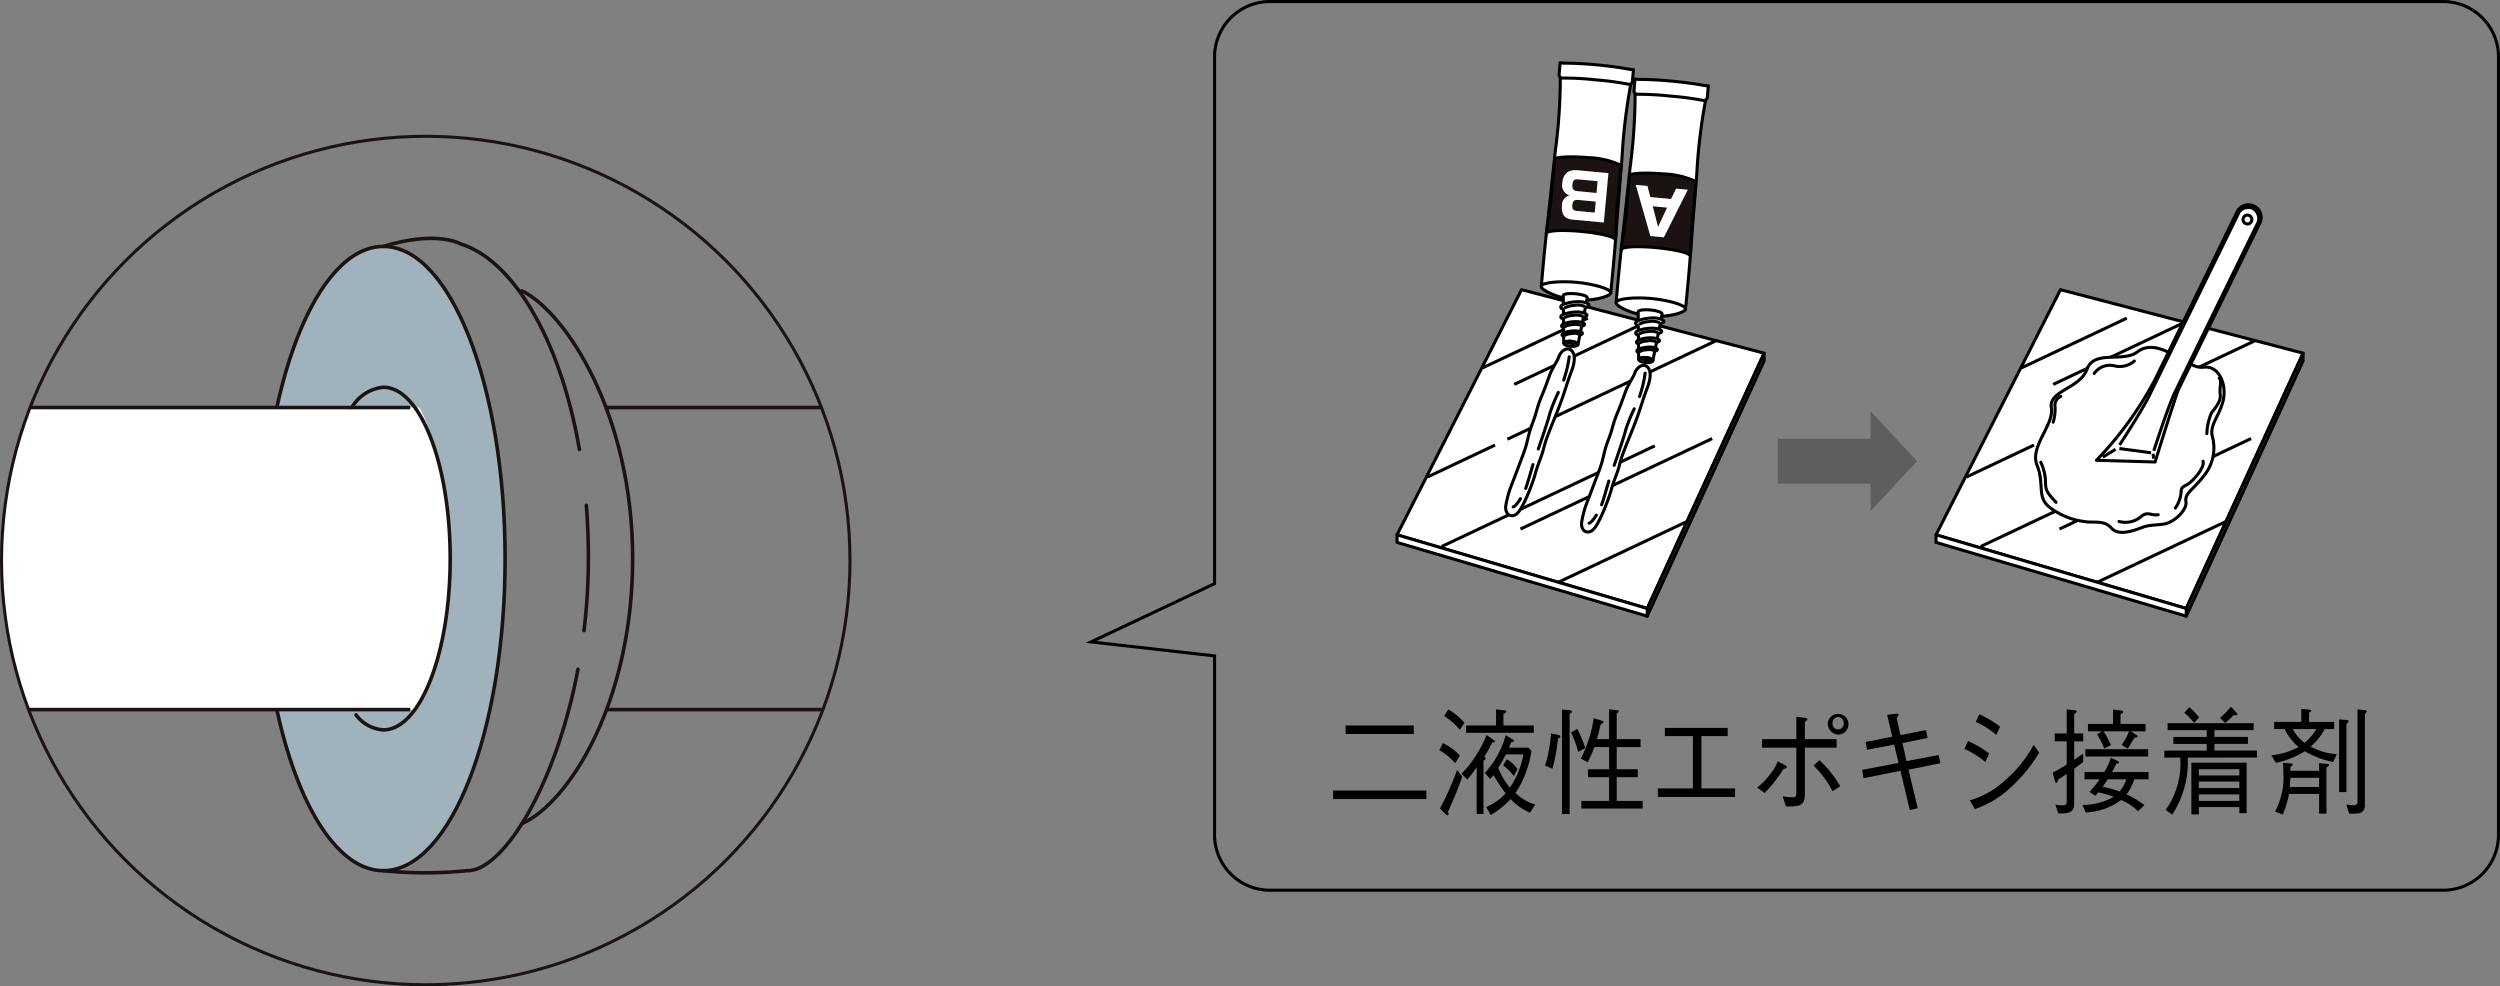 <?xml version="1.0" encoding="UTF-8"?> <svg xmlns="http://www.w3.org/2000/svg" xmlns:xlink="http://www.w3.org/1999/xlink" width="244.202" height="96.34" viewBox="0 0 244.202 96.34"><rect x="0" y="0" width="244.202" height="96.34" fill="#808080" stroke="none"/><defs><clipPath id="clip-path"><circle id="楕円形_75" data-name="楕円形 75" cx="41.439" cy="41.439" r="41.439" fill="none" stroke="#1a1311" stroke-miterlimit="10" stroke-width="0.3"></circle></clipPath></defs><g id="グループ_14135" data-name="グループ 14135" transform="translate(-734.684 -972.85)"><g id="グループ_6616" data-name="グループ 6616" transform="translate(612.67 296.794)"><g id="グループ_6613" data-name="グループ 6613" transform="translate(258.48 682.189)"><g id="グループ_6612" data-name="グループ 6612"><g id="グループ_6608" data-name="グループ 6608"><g id="グループ_6603" data-name="グループ 6603" transform="translate(0 22.169)"><path id="パス_19969" data-name="パス 19969" d="M268.74,722.14,244.3,714.948,256.46,691l23.7,6.2Z" transform="translate(-244.303 -691.004)" fill="#fff" stroke="#000" stroke-linejoin="round" stroke-width="0.3"></path><path id="パス_19970" data-name="パス 19970" d="M257.148,719.2l0,.746,11.413-24.935v-.743Z" transform="translate(-232.711 -688.061)" fill="#fff" stroke="#000" stroke-linejoin="round" stroke-width="0.3"></path><path id="パス_19971" data-name="パス 19971" d="M268.74,710.782l0,.746-24.44-7.2v-.743Z" transform="translate(-244.303 -679.645)" fill="#fff" stroke="#000" stroke-linejoin="round" stroke-width="0.3"></path><line id="線_10455" data-name="線 10455" x1="12.746" y2="6.022" transform="translate(11.445 3.224)" fill="none" stroke="#000" stroke-linejoin="round" stroke-width="0.3"></line><line id="線_10456" data-name="線 10456" x1="6.618" y2="3.129" transform="translate(2.95 15.172)" fill="none" stroke="#000" stroke-linejoin="round" stroke-width="0.3"></line><line id="線_10457" data-name="線 10457" x1="20.371" y2="9.618" transform="translate(10.775 4.984)" fill="none" stroke="#000" stroke-linejoin="round" stroke-width="0.3"></line><line id="線_10458" data-name="線 10458" x1="10.295" y2="4.86" transform="translate(8.343 2.775)" fill="none" stroke="#000" stroke-linejoin="round" stroke-width="0.3"></line><line id="線_10459" data-name="線 10459" x1="20.825" y2="9.835" transform="translate(4.354 15.249)" fill="none" stroke="#000" stroke-linejoin="round" stroke-width="0.3"></line><line id="線_10460" data-name="線 10460" x1="18.72" y2="8.837" transform="translate(12.056 14.537)" fill="none" stroke="#000" stroke-linejoin="round" stroke-width="0.3"></line><line id="線_10461" data-name="線 10461" x1="12.495" y2="5.898" transform="translate(15.771 22.665)" fill="none" stroke="#000" stroke-linejoin="round" stroke-width="0.3"></line></g><g id="グループ_6604" data-name="グループ 6604" transform="translate(21.4 1.587)"><path id="パス_19972" data-name="パス 19972" d="M258.94,702.061l-3.388-.316s.215-2.538.4-4.3c.287-2.7.578-5.123.955-8.831a54.542,54.542,0,0,0,.495-7.294l3.483-.833,3.409,1.478a53.875,53.875,0,0,0-.866,7.256c-.322,3.717-.481,6.147-.7,8.86-.143,1.76-.4,4.3-.4,4.3l-3.388-.318" transform="translate(-255.552 -679.911)" fill="#fff" stroke="#000" stroke-linejoin="round" stroke-width="0.3" fill-rule="evenodd"></path><path id="パス_19973" data-name="パス 19973" d="M255.552,691.876c.038-.394,1.861-.546,3.455-.394s3.358.634,3.322,1.025-1.889.854-3.483.706S255.516,692.266,255.552,691.876Z" transform="translate(-255.552 -670.042)" fill="#fff" stroke="#000" stroke-linejoin="round" stroke-width="0.3" fill-rule="evenodd"></path><path id="パス_19974" data-name="パス 19974" d="M258.115,697.011l.911-4.566c.015-.158-.5-.335-1.145-.394s-1.183.015-1.2.177l.048,4.655Z" transform="translate(-254.53 -669.496)" fill="#fff" stroke="#000" stroke-linejoin="round" stroke-width="0.3" fill-rule="evenodd"></path><path id="パス_19975" data-name="パス 19975" d="M256.709,694.672c.013-.137.331-.221.713-.183s.683.173.67.31-.333.219-.715.184S256.7,694.807,256.709,694.672Z" transform="translate(-254.508 -667.284)" fill="#fff" stroke="#000" stroke-linejoin="round" stroke-width="0.3" fill-rule="evenodd"></path><path id="パス_19976" data-name="パス 19976" d="M256.838,694.545c.009-.055.217-.08.468-.055s.457.086.447.143-.213.084-.464.059S256.836,694.6,256.838,694.545Z" transform="translate(-254.391 -667.284)" fill="#fff" stroke="#000" stroke-linejoin="round" stroke-width="0.3" fill-rule="evenodd"></path><path id="パス_19977" data-name="パス 19977" d="M256.885,693.2s-.4-.046-.325-.285,1.048-.489,1.847-.46c.483.011.928.194.917.342s-.417.23-.417.23" transform="translate(-254.651 -669.117)" fill="#fff" stroke="#000" stroke-linejoin="round" stroke-width="0.3" fill-rule="evenodd"></path><path id="パス_19978" data-name="パス 19978" d="M258.6,692.724a1.669,1.669,0,0,0-.968-.068,1.9,1.9,0,0,0-.856.215" transform="translate(-254.443 -668.954)" fill="none" stroke="#000" stroke-linecap="round" stroke-linejoin="round" stroke-width="0.3" fill-rule="evenodd"></path><path id="パス_19979" data-name="パス 19979" d="M256.862,693.667s-.363-.042-.3-.261.966-.453,1.7-.428c.449.013.86.181.849.32s-.384.209-.384.209" transform="translate(-254.647 -668.642)" fill="#fff" stroke="#000" stroke-linejoin="round" stroke-width="0.3" fill-rule="evenodd"></path><path id="パス_19980" data-name="パス 19980" d="M258.449,693.232a1.556,1.556,0,0,0-.9-.065,1.758,1.758,0,0,0-.786.2" transform="translate(-254.455 -668.49)" fill="none" stroke="#000" stroke-linecap="round" stroke-linejoin="round" stroke-width="0.3" fill-rule="evenodd"></path><path id="パス_19981" data-name="パス 19981" d="M256.867,694.083s-.325-.034-.264-.232.85-.4,1.5-.379c.394.013.757.162.744.282s-.337.188-.337.188" transform="translate(-254.61 -668.195)" fill="#fff" stroke="#000" stroke-linejoin="round" stroke-width="0.3" fill-rule="evenodd"></path><path id="パス_19982" data-name="パス 19982" d="M258.27,693.7a1.388,1.388,0,0,0-.791-.055,1.508,1.508,0,0,0-.7.173" transform="translate(-254.442 -668.059)" fill="none" stroke="#000" stroke-linecap="round" stroke-linejoin="round" stroke-width="0.3" fill-rule="evenodd"></path><path id="パス_19983" data-name="パス 19983" d="M256.856,694.49s-.289-.03-.236-.207.757-.35,1.336-.335c.352.01.675.143.668.251s-.3.167-.3.167" transform="translate(-254.594 -667.766)" fill="#fff" stroke="#000" stroke-linejoin="round" stroke-width="0.3" fill-rule="evenodd"></path><path id="パス_19984" data-name="パス 19984" d="M258.1,694.148a1.243,1.243,0,0,0-.7-.053,1.4,1.4,0,0,0-.62.156" transform="translate(-254.443 -667.647)" fill="none" stroke="#000" stroke-linecap="round" stroke-linejoin="round" stroke-width="0.3" fill-rule="evenodd"></path><path id="パス_19985" data-name="パス 19985" d="M256.3,688.851c-.044.877-.493,3.677-.493,3.677.034-.375,1.847-.382,3.44-.23s3.371.493,3.337.864c0,0,.08-2.84.2-3.7s.331-3.624.331-3.624a8.18,8.18,0,0,0-3.19-.744c-1.6-.148-3.253-.065-3.272.141C256.645,685.23,256.346,687.978,256.3,688.851Z" transform="translate(-255.324 -675.827)" fill="#1a1311" stroke="#000" stroke-linejoin="round" stroke-width="0.3" fill-rule="evenodd"></path><path id="パス_19986" data-name="パス 19986" d="M260.029,681.852a28.162,28.162,0,0,1,3.177.42.34.34,0,0,0,.424-.31l.1-1.109-.394-.036s-1.218-.245-3.173-.428-3.2-.167-3.2-.167l-.392-.036-.1,1.107a.342.342,0,0,0,.358.382A28.507,28.507,0,0,1,260.029,681.852Z" transform="translate(-254.725 -680.185)" fill="#fff" stroke="#000" stroke-linejoin="round" stroke-width="0.3" fill-rule="evenodd"></path><path id="パス_19987" data-name="パス 19987" d="M258.74,689.717l-.521-2.007,1.4.131Zm-1.037-3.99-1.145-.108,1.429,5,1.32.124,2.338-4.65-1.153-.108-.478,1.01-2.03-.186Z" transform="translate(-254.644 -675.281)" fill="#fff"></path></g><g id="グループ_6605" data-name="グループ 6605" transform="translate(14.087)"><path id="パス_19988" data-name="パス 19988" d="M255.1,701.187l-3.388-.32s.213-2.534.4-4.294c.287-2.7.578-5.123.953-8.833a53.915,53.915,0,0,0,.5-7.292l3.687-.744,3.206,1.389a54.434,54.434,0,0,0-.866,7.26c-.318,3.714-.481,6.143-.7,8.852-.141,1.764-.4,4.294-.4,4.294l-3.388-.312" transform="translate(-251.707 -679.032)" fill="#fff" stroke="#000" stroke-linejoin="round" stroke-width="0.3" fill-rule="evenodd"></path><path id="パス_19989" data-name="パス 19989" d="M251.708,691.04c.036-.39,1.861-.538,3.455-.39s3.356.635,3.322,1.025-1.889.85-3.483.7S251.672,691.43,251.708,691.04Z" transform="translate(-251.708 -669.205)" fill="#fff" stroke="#000" stroke-linejoin="round" stroke-width="0.3" fill-rule="evenodd"></path><path id="パス_19990" data-name="パス 19990" d="M254.272,696.179l.911-4.566c.015-.158-.5-.335-1.147-.394s-1.181.015-1.2.169l.048,4.659Z" transform="translate(-250.687 -668.66)" fill="#fff" stroke="#000" stroke-linejoin="round" stroke-width="0.3" fill-rule="evenodd"></path><path id="パス_19991" data-name="パス 19991" d="M252.864,693.837c.013-.133.335-.217.715-.183s.681.177.67.314-.333.219-.715.183S252.853,693.974,252.864,693.837Z" transform="translate(-250.664 -666.449)" fill="#fff" stroke="#000" stroke-linejoin="round" stroke-width="0.3" fill-rule="evenodd"></path><path id="パス_19992" data-name="パス 19992" d="M253,693.713c.006-.053.215-.08.466-.059s.453.089.449.147-.211.08-.468.055S252.991,693.768,253,693.713Z" transform="translate(-250.546 -666.449)" fill="#fff" stroke="#000" stroke-linejoin="round" stroke-width="0.3" fill-rule="evenodd"></path><path id="パス_19993" data-name="パス 19993" d="M253.039,692.366s-.4-.046-.325-.285,1.048-.489,1.847-.464c.483.015.934.2.917.344s-.417.232-.417.232" transform="translate(-250.807 -668.283)" fill="#fff" stroke="#000" stroke-linejoin="round" stroke-width="0.3" fill-rule="evenodd"></path><path id="パス_19994" data-name="パス 19994" d="M254.759,691.892a1.669,1.669,0,0,0-.968-.07,1.974,1.974,0,0,0-.854.217" transform="translate(-250.599 -668.119)" fill="none" stroke="#000" stroke-linecap="round" stroke-linejoin="round" stroke-width="0.3" fill-rule="evenodd"></path><path id="パス_19995" data-name="パス 19995" d="M253.016,692.836s-.365-.044-.3-.261.965-.449,1.7-.432c.447.013.858.183.847.32s-.382.213-.382.213" transform="translate(-250.803 -667.807)" fill="#fff" stroke="#000" stroke-linejoin="round" stroke-width="0.3" fill-rule="evenodd"></path><path id="パス_19996" data-name="パス 19996" d="M254.6,692.4a1.562,1.562,0,0,0-.894-.068,1.8,1.8,0,0,0-.788.2" transform="translate(-250.612 -667.655)" fill="none" stroke="#000" stroke-linecap="round" stroke-linejoin="round" stroke-width="0.3" fill-rule="evenodd"></path><path id="パス_19997" data-name="パス 19997" d="M253.021,693.248s-.323-.034-.263-.228.852-.4,1.5-.379c.394.013.761.162.748.282s-.337.186-.337.186" transform="translate(-250.766 -667.359)" fill="#fff" stroke="#000" stroke-linejoin="round" stroke-width="0.3" fill-rule="evenodd"></path><path id="パス_19998" data-name="パス 19998" d="M254.425,692.863a1.393,1.393,0,0,0-.791-.055,1.538,1.538,0,0,0-.694.173" transform="translate(-250.596 -667.225)" fill="none" stroke="#000" stroke-linecap="round" stroke-linejoin="round" stroke-width="0.3" fill-rule="evenodd"></path><path id="パス_19999" data-name="パス 19999" d="M253.011,693.656s-.289-.029-.234-.205.755-.356,1.336-.335c.35.013.675.143.662.249s-.3.169-.3.169" transform="translate(-250.749 -666.93)" fill="#fff" stroke="#000" stroke-linejoin="round" stroke-width="0.3" fill-rule="evenodd"></path><path id="パス_20000" data-name="パス 20000" d="M254.26,693.317a1.213,1.213,0,0,0-.706-.053,1.4,1.4,0,0,0-.618.156" transform="translate(-250.599 -666.812)" fill="none" stroke="#000" stroke-linecap="round" stroke-linejoin="round" stroke-width="0.3" fill-rule="evenodd"></path><path id="パス_20001" data-name="パス 20001" d="M252.457,688.019c-.048.873-.5,3.678-.5,3.678.034-.373,1.847-.382,3.442-.23s3.369.489,3.335.862c0,0,.08-2.839.2-3.706s.331-3.62.331-3.62a8.137,8.137,0,0,0-3.189-.744c-1.594-.148-3.255-.07-3.272.141C252.8,684.4,252.5,687.146,252.457,688.019Z" transform="translate(-251.48 -674.992)" fill="#1a1311" stroke="#000" stroke-linejoin="round" stroke-width="0.3" fill-rule="evenodd"></path><path id="パス_20002" data-name="パス 20002" d="M256.186,681.018a28.961,28.961,0,0,1,3.179.42.336.336,0,0,0,.42-.306l.1-1.109-.39-.036s-1.219-.249-3.177-.434-3.2-.165-3.2-.165l-.394-.036-.1,1.111a.341.341,0,0,0,.36.382A27.046,27.046,0,0,1,256.186,681.018Z" transform="translate(-250.881 -679.351)" fill="#fff" stroke="#000" stroke-linejoin="round" stroke-width="0.3" fill-rule="evenodd"></path><path id="パス_20003" data-name="パス 20003" d="M254.26,688.849c-.35-.038-.514-.128-.476-.546.034-.346.1-.569.588-.527l1.7.162-.1,1.069Zm2.6,1.134.451-4.83-3.023-.281a1.754,1.754,0,0,0-.9.137,1.307,1.307,0,0,0-.573,1.077,1.038,1.038,0,0,0,.7,1.25.956.956,0,0,0-.746.987c-.089.966.379,1.313,1.029,1.372Zm-2.534-3.065c-.238-.021-.588-.055-.535-.622.046-.493.238-.563.6-.527l1.857.175-.1,1.149Z" transform="translate(-250.75 -674.377)" fill="#fff"></path></g><g id="グループ_6606" data-name="グループ 6606" transform="translate(10.604 27.953)"><path id="パス_20004" data-name="パス 20004" d="M254.232,696.468c.219-.573.658-1.151.873-1.722s.873-.97,1.267-.487.164,1.36-.051,1.933c-.514,1.351-.628,1.946-1.14,3.3-.508,1.326-.664,1.619-1.166,2.945s-.306,1.181-.812,2.509c-.487,1.278-.342,1.2-.828,2.484-.219.573-.946,2.456-1.5,2.787s-1.054-.08-.989-.811a10.175,10.175,0,0,1,.675-2.336c.512-1.347.516-1.37,1.029-2.72.5-1.324.4-1.7.907-3.033s.358-1.349.9-2.663C253.918,697.385,253.747,697.748,254.232,696.468Z" transform="translate(-249.877 -694.044)" fill="#fff" stroke="#000" stroke-linecap="round" stroke-linejoin="round" stroke-width="0.3" fill-rule="evenodd"></path><path id="パス_20005" data-name="パス 20005" d="M250.977,701.733c-.247.4-.521.753-.712.8" transform="translate(-249.527 -687.105)" fill="none" stroke="#000" stroke-linecap="round" stroke-linejoin="round" stroke-width="0.3" fill-rule="evenodd"></path><path id="パス_20006" data-name="パス 20006" d="M251.617,699.981c-.219.742-.548,1.908-.708,2.327" transform="translate(-248.946 -688.686)" fill="none" stroke="#000" stroke-linecap="round" stroke-linejoin="round" stroke-width="0.3" fill-rule="evenodd"></path><path id="パス_20007" data-name="パス 20007" d="M253.511,696.277a16.329,16.329,0,0,0-.831,2.057c-.086.432-.715,2.287-1.124,3.464" transform="translate(-248.363 -692.029)" fill="none" stroke="#000" stroke-linecap="round" stroke-linejoin="round" stroke-width="0.3" fill-rule="evenodd"></path><path id="パス_20008" data-name="パス 20008" d="M253.4,694.446a12.207,12.207,0,0,1-.542,2.279" transform="translate(-247.187 -693.682)" fill="none" stroke="#000" stroke-linecap="round" stroke-linejoin="round" stroke-width="0.3" fill-rule="evenodd"></path></g><g id="グループ_6607" data-name="グループ 6607" transform="translate(18.016 29.556)"><path id="パス_20009" data-name="パス 20009" d="M258.128,697.313c.217-.576.656-1.157.871-1.722s.877-.974,1.267-.491.169,1.364-.051,1.937c-.514,1.343-.626,1.942-1.14,3.293-.5,1.324-.662,1.623-1.166,2.945s-.3,1.179-.81,2.509c-.487,1.278-.342,1.2-.831,2.485-.219.573-.946,2.458-1.5,2.783s-1.048-.074-.985-.809a10.037,10.037,0,0,1,.673-2.334c.514-1.351.517-1.374,1.029-2.717s.4-1.71.911-3.032.356-1.351.9-2.667C257.814,698.226,257.639,698.59,258.128,697.313Z" transform="translate(-253.773 -694.886)" fill="#fff" stroke="#000" stroke-linecap="round" stroke-linejoin="round" stroke-width="0.3" fill-rule="evenodd"></path><path id="パス_20010" data-name="パス 20010" d="M254.873,702.575c-.247.4-.523.75-.712.793" transform="translate(-253.423 -687.948)" fill="none" stroke="#000" stroke-linecap="round" stroke-linejoin="round" stroke-width="0.3" fill-rule="evenodd"></path><path id="パス_20011" data-name="パス 20011" d="M255.513,700.823c-.221.74-.546,1.908-.708,2.327" transform="translate(-252.842 -689.529)" fill="none" stroke="#000" stroke-linecap="round" stroke-linejoin="round" stroke-width="0.3" fill-rule="evenodd"></path><path id="パス_20012" data-name="パス 20012" d="M257.408,697.119a15.631,15.631,0,0,0-.831,2.06c-.086.428-.717,2.289-1.126,3.461" transform="translate(-252.26 -692.872)" fill="none" stroke="#000" stroke-linecap="round" stroke-linejoin="round" stroke-width="0.3" fill-rule="evenodd"></path><path id="パス_20013" data-name="パス 20013" d="M257.3,695.287a11.737,11.737,0,0,1-.544,2.281" transform="translate(-251.085 -694.525)" fill="none" stroke="#000" stroke-linecap="round" stroke-linejoin="round" stroke-width="0.3" fill-rule="evenodd"></path></g></g><g id="グループ_6609" data-name="グループ 6609" transform="translate(52.647 22.169)"><path id="パス_20014" data-name="パス 20014" d="M296.416,722.14l-24.44-7.193L284.133,691l23.695,6.2Z" transform="translate(-271.976 -691.004)" fill="#fff" stroke="#000" stroke-linejoin="round" stroke-width="0.3"></path><path id="パス_20015" data-name="パス 20015" d="M284.823,719.2l0,.746,11.411-24.935,0-.743Z" transform="translate(-260.383 -688.061)" fill="#fff" stroke="#000" stroke-linejoin="round" stroke-width="0.3"></path><path id="パス_20016" data-name="パス 20016" d="M296.416,710.782l0,.746-24.441-7.2v-.743Z" transform="translate(-271.976 -679.645)" fill="#fff" stroke="#000" stroke-linejoin="round" stroke-width="0.3"></path><line id="線_10462" data-name="線 10462" x1="12.747" y2="6.022" transform="translate(11.444 3.224)" fill="none" stroke="#000" stroke-linejoin="round" stroke-width="0.3"></line><line id="線_10463" data-name="線 10463" x1="6.619" y2="3.129" transform="translate(2.95 15.172)" fill="none" stroke="#000" stroke-linejoin="round" stroke-width="0.3"></line><line id="線_10464" data-name="線 10464" x1="20.371" y2="9.618" transform="translate(10.775 4.984)" fill="none" stroke="#000" stroke-linejoin="round" stroke-width="0.3"></line><line id="線_10465" data-name="線 10465" x1="10.293" y2="4.86" transform="translate(8.343 2.775)" fill="none" stroke="#000" stroke-linejoin="round" stroke-width="0.3"></line><line id="線_10466" data-name="線 10466" x1="20.825" y2="9.835" transform="translate(4.354 15.249)" fill="none" stroke="#000" stroke-linejoin="round" stroke-width="0.3"></line><line id="線_10467" data-name="線 10467" x1="18.718" y2="8.837" transform="translate(12.057 14.537)" fill="none" stroke="#000" stroke-linejoin="round" stroke-width="0.3"></line><line id="線_10468" data-name="線 10468" x1="12.495" y2="5.898" transform="translate(15.771 22.665)" fill="none" stroke="#000" stroke-linejoin="round" stroke-width="0.3"></line></g><g id="グループ_6610" data-name="グループ 6610" transform="translate(62.362 27.799)"><path id="パス_20017" data-name="パス 20017" d="M282.121,696.092c.7-1.91,3.5-.622,4.9-1.678,2.144-1.632,4.861,1.716,6.438,1.49s2.327,1.726,1.954,3.265-1.4,2.426-1.027,3.59a4.293,4.293,0,0,1-.839,3.729c-.987,1.32-1.91,1.725-1.771,2.519s-.98,1.864-1.864,2.144c-.6.192-1.587.1-2.332.375s-2.33.932-3.078.093-1.678-.468-2.7-.651a6.956,6.956,0,0,1-3.356-1.4c-1.258-.98-.466-2.239-1.214-4.1-.732-1.838,1.682-3.919,1.4-5.6S281.421,698,282.121,696.092Z" transform="translate(-277.083 -693.963)" fill="#fff" stroke="#000" stroke-linecap="round" stroke-linejoin="round" stroke-width="0.3" fill-rule="evenodd"></path></g><g id="グループ_6611" data-name="グループ 6611" transform="translate(68.317 13.87)"><path id="パス_20018" data-name="パス 20018" d="M293.945,687.339a1.246,1.246,0,0,1,1.661-.573h0a1.247,1.247,0,0,1,.569,1.663l-7.91,16.169c-.3.616-2.321,7.169-2.321,7.169l-5.73-.167a34.678,34.678,0,0,0,5.74-7.926Z" transform="translate(-280.213 -686.642)" fill="#fff" stroke="#000" stroke-linejoin="round" stroke-width="0.3"></path><path id="パス_20019" data-name="パス 20019" d="M287.783,687.416a.431.431,0,1,1,.2.578A.431.431,0,0,1,287.783,687.416Z" transform="translate(-273.421 -686.164)" fill="none" stroke="#000" stroke-linejoin="round" stroke-width="0.3"></path><line id="線_10469" data-name="線 10469" x1="1.248" y2="0.765" transform="translate(0.617 23.885)" fill="none" stroke="#000" stroke-linejoin="round" stroke-width="0.3"></line><line id="線_10470" data-name="線 10470" x1="3.09" y1="0.415" transform="translate(2.242 23.811)" fill="none" stroke="#000" stroke-linejoin="round" stroke-width="0.3"></line><line id="線_10471" data-name="線 10471" x1="0.037" y1="0.483" transform="translate(5.539 24.319)" fill="none" stroke="#000" stroke-linejoin="round" stroke-width="0.3"></line><path id="パス_20020" data-name="パス 20020" d="M284.74,710.562s1.417-4.4,2.074-5.745l8.133-16.628a1.146,1.146,0,0,0-.525-1.307,1.117,1.117,0,0,0-1.337.341L284.3,705.167c-.736,1.509-2.9,4.817-2.9,4.817" transform="translate(-279.139 -686.526)" fill="none" stroke="#000" stroke-linejoin="round" stroke-width="0.3"></path></g><path id="パス_20021" data-name="パス 20021" d="M281.372,703.256a2.34,2.34,0,0,0,2.144-.468c.653-.557.932-.093,1.68-.188" transform="translate(-210.85 -658.453)" fill="none" stroke="#000" stroke-linecap="round" stroke-linejoin="round" stroke-width="0.3" fill-rule="evenodd"></path><path id="パス_20022" data-name="パス 20022" d="M284.264,704.383a3.279,3.279,0,0,0,.559-1.493c0-.561.186-.561.653-.839s1.682-1.587,1.492-2.239" transform="translate(-208.24 -660.887)" fill="none" stroke="#000" stroke-linecap="round" stroke-linejoin="round" stroke-width="0.3" fill-rule="evenodd"></path><path id="パス_20023" data-name="パス 20023" d="M285.882,700.957a5.473,5.473,0,0,1,.466-2.055c.373-.464.932-1.119.839-1.771s.186-1.4-.093-1.583" transform="translate(-206.78 -664.734)" fill="none" stroke="#000" stroke-linecap="round" stroke-linejoin="round" stroke-width="0.3" fill-rule="evenodd"></path><path id="パス_20024" data-name="パス 20024" d="M278.845,703.776c-.653-.746-1.025-1.025-1.025-1.864a4.736,4.736,0,0,0-.466-2.051" transform="translate(-214.477 -660.841)" fill="none" stroke="#000" stroke-linecap="round" stroke-linejoin="round" stroke-width="0.3" fill-rule="evenodd"></path><path id="パス_20025" data-name="パス 20025" d="M277.99,699a4.324,4.324,0,0,0,.186-1.493.937.937,0,0,1,.561-1.025" transform="translate(-213.902 -663.894)" fill="none" stroke="#000" stroke-linecap="round" stroke-linejoin="round" stroke-width="0.3" fill-rule="evenodd"></path><path id="パス_20026" data-name="パス 20026" d="M280.1,695.878a1.854,1.854,0,0,1,1.96-.746,2.155,2.155,0,0,0,1.958-.468" transform="translate(-212 -665.532)" fill="none" stroke="#000" stroke-linecap="round" stroke-linejoin="round" stroke-width="0.3" fill-rule="evenodd"></path></g><path id="パス_20027" data-name="パス 20027" d="M277.452,702.118l-4.533-4.876v2.686h-9.068v4.383h9.068V707Z" transform="translate(-226.662 -663.204)" fill="#5f5e5e" fill-rule="evenodd"></path></g><g id="グループ_6615" data-name="グループ 6615" transform="translate(252.238 745.083)"><g id="グループ_6614" data-name="グループ 6614"><path id="パス_20028" data-name="パス 20028" d="M241.022,720.563v-.833h9.105v.833Zm1.214-6.354v-.833h6.659v.833Z" transform="translate(-241.022 -711.538)"></path><path id="パス_20029" data-name="パス 20029" d="M246.814,715.844a5.316,5.316,0,0,1,1.665,1.221l-.451.742a6.612,6.612,0,0,0-1.552-1.276Zm1.9,3.276c-.379,1.062-.74,1.984-1.387,3.411a.875.875,0,0,1,.042.251c0,.032,0,.124-.082.124-.063,0-.154-.091-.165-.1l-.6-.571a27.769,27.769,0,0,0,1.686-3.778Zm-1.366-6.571a6.357,6.357,0,0,1,1.583,1.311l-.453.685a6.585,6.585,0,0,0-1.531-1.345Zm1.284,6.274a8.758,8.758,0,0,0,1.4-1.746,10.148,10.148,0,0,0,1.05-2.032l.7.5c.07.044.114.08.114.135,0,.116-.154.1-.247.1-.32.637-.576,1.062-.782,1.391.072.057.133.1.133.171,0,.091-.1.148-.215.206v5.215h-.668v-4.554a12.114,12.114,0,0,1-.915,1.2Zm3.381-6.274.833.1c.082.009.154.032.154.1,0,.116-.154.194-.268.24v1.13H255.7v.719h-6.609v-.719h2.918Zm3.32,10.1a5.914,5.914,0,0,1-1.9-1.336,8.508,8.508,0,0,1-1.931,1.552l-.453-.776a5.428,5.428,0,0,0,1.9-1.336,15.882,15.882,0,0,1-1.181-1.779,2.826,2.826,0,0,1-.337.375l-.516-.592a8.764,8.764,0,0,0,2.034-3.685l.719.422c.065.044.093.08.093.112,0,.116-.133.139-.266.148-.063.183-.185.447-.226.538h1.912l.287.32a10.141,10.141,0,0,1-1.552,4.105,4.642,4.642,0,0,0,1.923,1.13Zm-.647-5.705h-1.718a11.523,11.523,0,0,1-.738,1.313,6.211,6.211,0,0,0,1.14,1.929A8.435,8.435,0,0,0,254.686,716.94Zm-1.634.479a3.008,3.008,0,0,1,1.048.957l-.35.675a5.469,5.469,0,0,0-1.046-1.039Z" transform="translate(-236.101 -712.284)"></path><path id="パス_20030" data-name="パス 20030" d="M251.9,718.047a13.822,13.822,0,0,0,.586-3.149l.7.146c.049.011.215.047.215.16,0,.047,0,.091-.238.207a16.477,16.477,0,0,1-.544,2.932Zm1.655-5.487.719.068c.082.011.247.023.247.147,0,.093-.126.148-.217.205v9.79h-.75Zm1.5,1.893a14.259,14.259,0,0,1,.782,1.87l-.7.388a10.07,10.07,0,0,0-.7-1.906Zm3.1,1v-2.907l.759.08c.053.011.175.023.175.124,0,.08-.061.116-.186.183v2.521h2.325v.776h-2.325V718.4h2.058v.774h-2.058v2.317h2.53v.742h-5.981v-.742h2.7v-2.317H256.1V718.4h2.057v-2.169h-1.44a13.4,13.4,0,0,1-.647,1.484l-.668-.354a13.248,13.248,0,0,0,1.254-3.948l.75.228c.135.047.2.057.2.148,0,.125-.143.16-.257.194-.166.674-.226.936-.39,1.471Z" transform="translate(-231.204 -712.284)"></path><path id="パス_20031" data-name="パス 20031" d="M265.236,720.244h-7.543v-.833h3.423V714.3H258.38v-.8h6.135v.8h-2.568v5.11h3.289Z" transform="translate(-225.977 -711.424)"></path><path id="パス_20032" data-name="パス 20032" d="M262.79,720.068a6.091,6.091,0,0,0,1.254-1.278,4.357,4.357,0,0,0,.759-1.278l.74.388c.051.023.145.091.145.171,0,.137-.186.16-.329.183a12.447,12.447,0,0,1-1.842,2.35Zm3.832-3.891h-3.35v-.835h3.35v-2.19l.843.114c.145.011.226.046.226.125s-.021.1-.236.264v1.686h3.1v.835h-3.1v4.334c0,.7-.021,1.221-.812,1.37a5.074,5.074,0,0,1-1.039.032l-.318-.98a9.03,9.03,0,0,0,.976.091c.278,0,.36-.08.36-.478Zm2.251,1.219a10.483,10.483,0,0,1,2.034,2.555l-.748.479a9.678,9.678,0,0,0-1.851-2.5Zm.822-3.617a1.013,1.013,0,1,1,1.018,1.119A1.07,1.07,0,0,1,269.694,713.78Zm1.552,0a.564.564,0,0,0-.535-.6.571.571,0,0,0-.554.6.548.548,0,1,0,1.088,0Z" transform="translate(-221.377 -712.171)"></path><path id="パス_20033" data-name="パス 20033" d="M274.414,714.367l.162.778-2.464.5.4,1.758,3.135-.592.185.8-3.124.628.9,3.765-.771.183-.915-3.833-3.607.717-.133-.81,3.556-.683-.432-1.781-2.652.5-.133-.763,2.6-.516-.5-2.133.885-.112c.03,0,.236-.036.236.1,0,.059-.021.091-.194.32l.379,1.678Z" transform="translate(-216.508 -712.086)"></path><path id="パス_20034" data-name="パス 20034" d="M273.786,715.414a10.188,10.188,0,0,1,2.066,1.221l-.382.831a8.24,8.24,0,0,0-2.034-1.278Zm6.955,1.13a14.793,14.793,0,0,1-2.722,3.341,9.549,9.549,0,0,1-3.567,2.18l-.5-.856a8.319,8.319,0,0,0,3.287-1.813,12.363,12.363,0,0,0,2.951-3.6Zm-5.856-3.744a9.993,9.993,0,0,1,2.034,1.221l-.38.8a7.536,7.536,0,0,0-2-1.275Z" transform="translate(-211.769 -712.058)"></path><path id="パス_20035" data-name="パス 20035" d="M280.948,717.693c-.3.217-.493.363-.885.662v3.171c0,.729,0,1.267-1.56,1.187l-.268-.858a5.266,5.266,0,0,0,.7.07c.4,0,.4-.183.4-.457v-2.614c-.381.264-.658.447-.852.559-.011.1-.053.308-.166.308-.072,0-.114-.069-.133-.169l-.217-.811c.443-.24.927-.527,1.368-.8v-2.272h-1.172V714.9h1.172v-2.349l.78.08c.166.011.186.091.186.135,0,.1-.114.171-.238.251V714.9h.885v.774h-.885v1.8c.4-.274.546-.377.875-.6Zm3.32-.125c.1.057.175.091.175.16,0,.1-.135.114-.268.137-.133.263-.226.468-.411.8h3.565v.719h-1.4a4.859,4.859,0,0,1-.751,1.471,8.815,8.815,0,0,1,1.746,1.05l-.615.592a5.287,5.287,0,0,0-1.655-1.094,6.324,6.324,0,0,1-3.463,1.221l-.32-.742a6.208,6.208,0,0,0,3.052-.788,8.355,8.355,0,0,0-1.511-.432c-.082.1-.1.124-.287.329l-.554-.388a12.238,12.238,0,0,0,.985-1.219h-1.48v-.719h1.933a6,6,0,0,0,.626-1.393Zm-3.114-1.128h6.135v.717h-6.135Zm4.459-1.746.514.342c.042.021.135.08.135.16,0,.1-.126.114-.308.126-.257.422-.289.468-.565.923a1.386,1.386,0,0,1-.093.148l-.586-.377a7.09,7.09,0,0,0,.719-1.322h-2.487a10.985,10.985,0,0,1,.71,1.334l-.649.356a7.309,7.309,0,0,0-.708-1.393l.483-.3H281.41v-.719h2.447v-1.4l.79.08c.042.009.2.032.2.137s-.126.171-.259.215v.97h2.447v.719Zm-2.272,4.69c-.185.295-.308.468-.493.729a10.576,10.576,0,0,1,1.655.457,3.58,3.58,0,0,0,.647-1.185Z" transform="translate(-207.68 -712.284)"></path><path id="パス_20036" data-name="パス 20036" d="M285.99,717.385a9.467,9.467,0,0,1-1.522,5.578l-.637-.466a7.791,7.791,0,0,0,1.419-5.112H283.7V716.7h4.142v-.651h-3.257v-.683h3.257V714.7h-3.822v-.673h8.405v.673h-3.833v.662h3.268v.683h-3.268v.651h4.153v.685Zm.616-3.388a5.964,5.964,0,0,0-.957-.98l.483-.559a6.819,6.819,0,0,1,.966,1Zm4.418,8.82v-.6h-3.955v.719h-.731v-5.053h5.4v4.929Zm0-4.3h-3.955v.615h3.955Zm0,1.208h-3.955v.628h3.955Zm0,1.256h-3.955v.628h3.955Zm-.318-7.722a.563.563,0,0,1-.206-.047,11.011,11.011,0,0,1-.852.788l-.5-.491a10.113,10.113,0,0,0,1.06-1.1l.544.607a.249.249,0,0,1,.082.148C290.83,713.22,290.779,713.257,290.707,713.257Z" transform="translate(-202.508 -712.41)"></path><path id="パス_20037" data-name="パス 20037" d="M295.219,717.72a8.981,8.981,0,0,1-2.753-1.05,8.872,8.872,0,0,1-2.838,1.13l-.43-.742a7.087,7.087,0,0,0,2.65-.8,5.387,5.387,0,0,1-1.366-1.756h-1.018V713.8h2.652v-1.278l.771.08c.042.01.2.021.2.112,0,.048-.042.08-.217.2v.89h2.456v.706h-.936a5.558,5.558,0,0,1-1.364,1.7,6.135,6.135,0,0,0,2.566.742Zm-.647.523v4.518h-.719v-1.927h-2.939a9.242,9.242,0,0,1-.616,2.019l-.751-.295a6.962,6.962,0,0,0,.812-3.811,7.839,7.839,0,0,0-.04-.948l.77.057c.04,0,.194.011.194.091s-.164.215-.236.274v.354h2.806v-.742l.78.069c.032,0,.187.011.187.1C294.82,718.131,294.624,718.223,294.572,718.244Zm-.719,1.018h-2.806c-.01.169-.019.409-.063.9h2.869Zm-2.57-4.758a3.793,3.793,0,0,0,1.151,1.335,4.82,4.82,0,0,0,1.151-1.335Zm5.241-.5v6.651h-.719v-7.094l.74.055c.082.011.175.011.175.114S296.6,713.944,296.524,714Zm1.8-.97v8.843a.806.806,0,0,1-.308.74c-.2.148-.422.148-1.223.148l-.287-.889c.164.021.6.068.666.068.434,0,.434-.171.434-.479v-8.886l.708.067c.061.013.194.025.194.126C298.507,712.848,298.425,712.939,298.324,713.031Z" transform="translate(-197.545 -712.312)"></path></g></g><path id="パス_20038" data-name="パス 20038" d="M360.675,676.206H246.047a5.41,5.41,0,0,0-5.393,5.394v51.465l-12.06,5.694,12.06,1.366V757.62a5.41,5.41,0,0,0,5.393,5.394H360.675a5.408,5.408,0,0,0,5.392-5.394V681.6A5.408,5.408,0,0,0,360.675,676.206Z" transform="translate(0)" fill="none" stroke="#000" stroke-width="0.3"></path></g><g id="グループ_6634" data-name="グループ 6634" transform="translate(734.834 986.163)"><g id="グループ_6633" data-name="グループ 6633"><g id="グループ_6632" data-name="グループ 6632"><g id="グループ_6631" data-name="グループ 6631" clip-path="url(#clip-path)"><g id="グループ_6630" data-name="グループ 6630" transform="translate(-41.411 9.971)"><g id="グループ_6629" data-name="グループ 6629"><g id="グループ_6627" data-name="グループ 6627" transform="translate(100.373 16.522)"><line id="線_10497" data-name="線 10497" x2="78.373" fill="none" stroke="#1a1311" stroke-miterlimit="10" stroke-width="0.35"></line><line id="線_10498" data-name="線 10498" x1="78.373" transform="translate(0 29.51)" fill="none" stroke="#1a1311" stroke-miterlimit="10" stroke-width="0.35"></line></g><ellipse id="楕円形_73" data-name="楕円形 73" cx="6.525" cy="16.733" rx="6.525" ry="16.733" transform="translate(72.184 14.545)" fill="#1a1311" stroke="#1a1311" stroke-linecap="round" stroke-linejoin="round" stroke-width="0.35"></ellipse><path id="パス_20146" data-name="パス 20146" d="M334.575,807.26c4.488-1.952,10.809-11.726,10.809-25.885,0-13.99-6.472-24-10.809-26.142" transform="translate(-242.325 -750.105)" fill="none" stroke="#1a1311" stroke-linecap="round" stroke-linejoin="round" stroke-width="0.35" fill-rule="evenodd"></path><ellipse id="楕円形_74" data-name="楕円形 74" cx="11.89" cy="30.488" rx="11.89" ry="30.488" transform="translate(66.819 0.789)" fill="#a0b2bc" stroke="#1a1311" stroke-linecap="round" stroke-linejoin="round" stroke-width="0.35"></ellipse><path id="パス_20147" data-name="パス 20147" d="M346.475,774.637c-2.185,11.556-7.421,19.823-10.874,19.676a39.738,39.738,0,0,1-8.135,0" transform="translate(-248.757 -732.548)" fill="none" stroke="#1a1311" stroke-linecap="round" stroke-linejoin="round" stroke-width="0.35" fill-rule="evenodd"></path><path id="パス_20148" data-name="パス 20148" d="M337.982,766.232q.2,2.511.2,5.2a58.43,58.43,0,0,1-.427,7.03" transform="translate(-239.448 -740.153)" fill="none" stroke="#1a1311" stroke-linecap="round" stroke-linejoin="round" stroke-width="0.35" fill-rule="evenodd"></path><path id="パス_20149" data-name="パス 20149" d="M327.466,753.328c5.24-1.615,7.539-.248,7.539-.248,4.929,1.5,9.7,8.985,11.611,20.086" transform="translate(-248.757 -752.54)" fill="none" stroke="#1a1311" stroke-linecap="round" stroke-linejoin="round" stroke-width="0.35" fill-rule="evenodd"></path><path id="パス_20150" data-name="パス 20150" d="M354.847,790.723H300.663V761.215h54.582s3,5.255,3,14.752S354.847,790.723,354.847,790.723Z" transform="translate(-273.007 -744.692)" fill="#fff" fill-rule="evenodd"></path><g id="グループ_6628" data-name="グループ 6628" transform="translate(0 16.522)"><line id="線_10499" data-name="線 10499" x2="81.327" fill="none" stroke="#1a1311" stroke-miterlimit="10" stroke-width="0.35"></line><line id="線_10500" data-name="線 10500" x1="81.327" transform="translate(0 29.51)" fill="none" stroke="#1a1311" stroke-miterlimit="10" stroke-width="0.35"></line></g><path id="パス_20151" data-name="パス 20151" d="M325.849,762.153a4.006,4.006,0,0,1,3.08-1.977c3.6,0,6.526,7.491,6.526,16.733s-2.922,16.733-6.526,16.733a3.62,3.62,0,0,1-2.674-1.467" transform="translate(-250.22 -745.632)" fill="none" stroke="#1a1311" stroke-linecap="round" stroke-linejoin="round" stroke-width="0.35" fill-rule="evenodd"></path></g></g></g><circle id="楕円形_76" data-name="楕円形 76" cx="41.439" cy="41.439" r="41.439" fill="none" stroke="#1a1311" stroke-miterlimit="10" stroke-width="0.3"></circle></g></g></g></g></svg> 